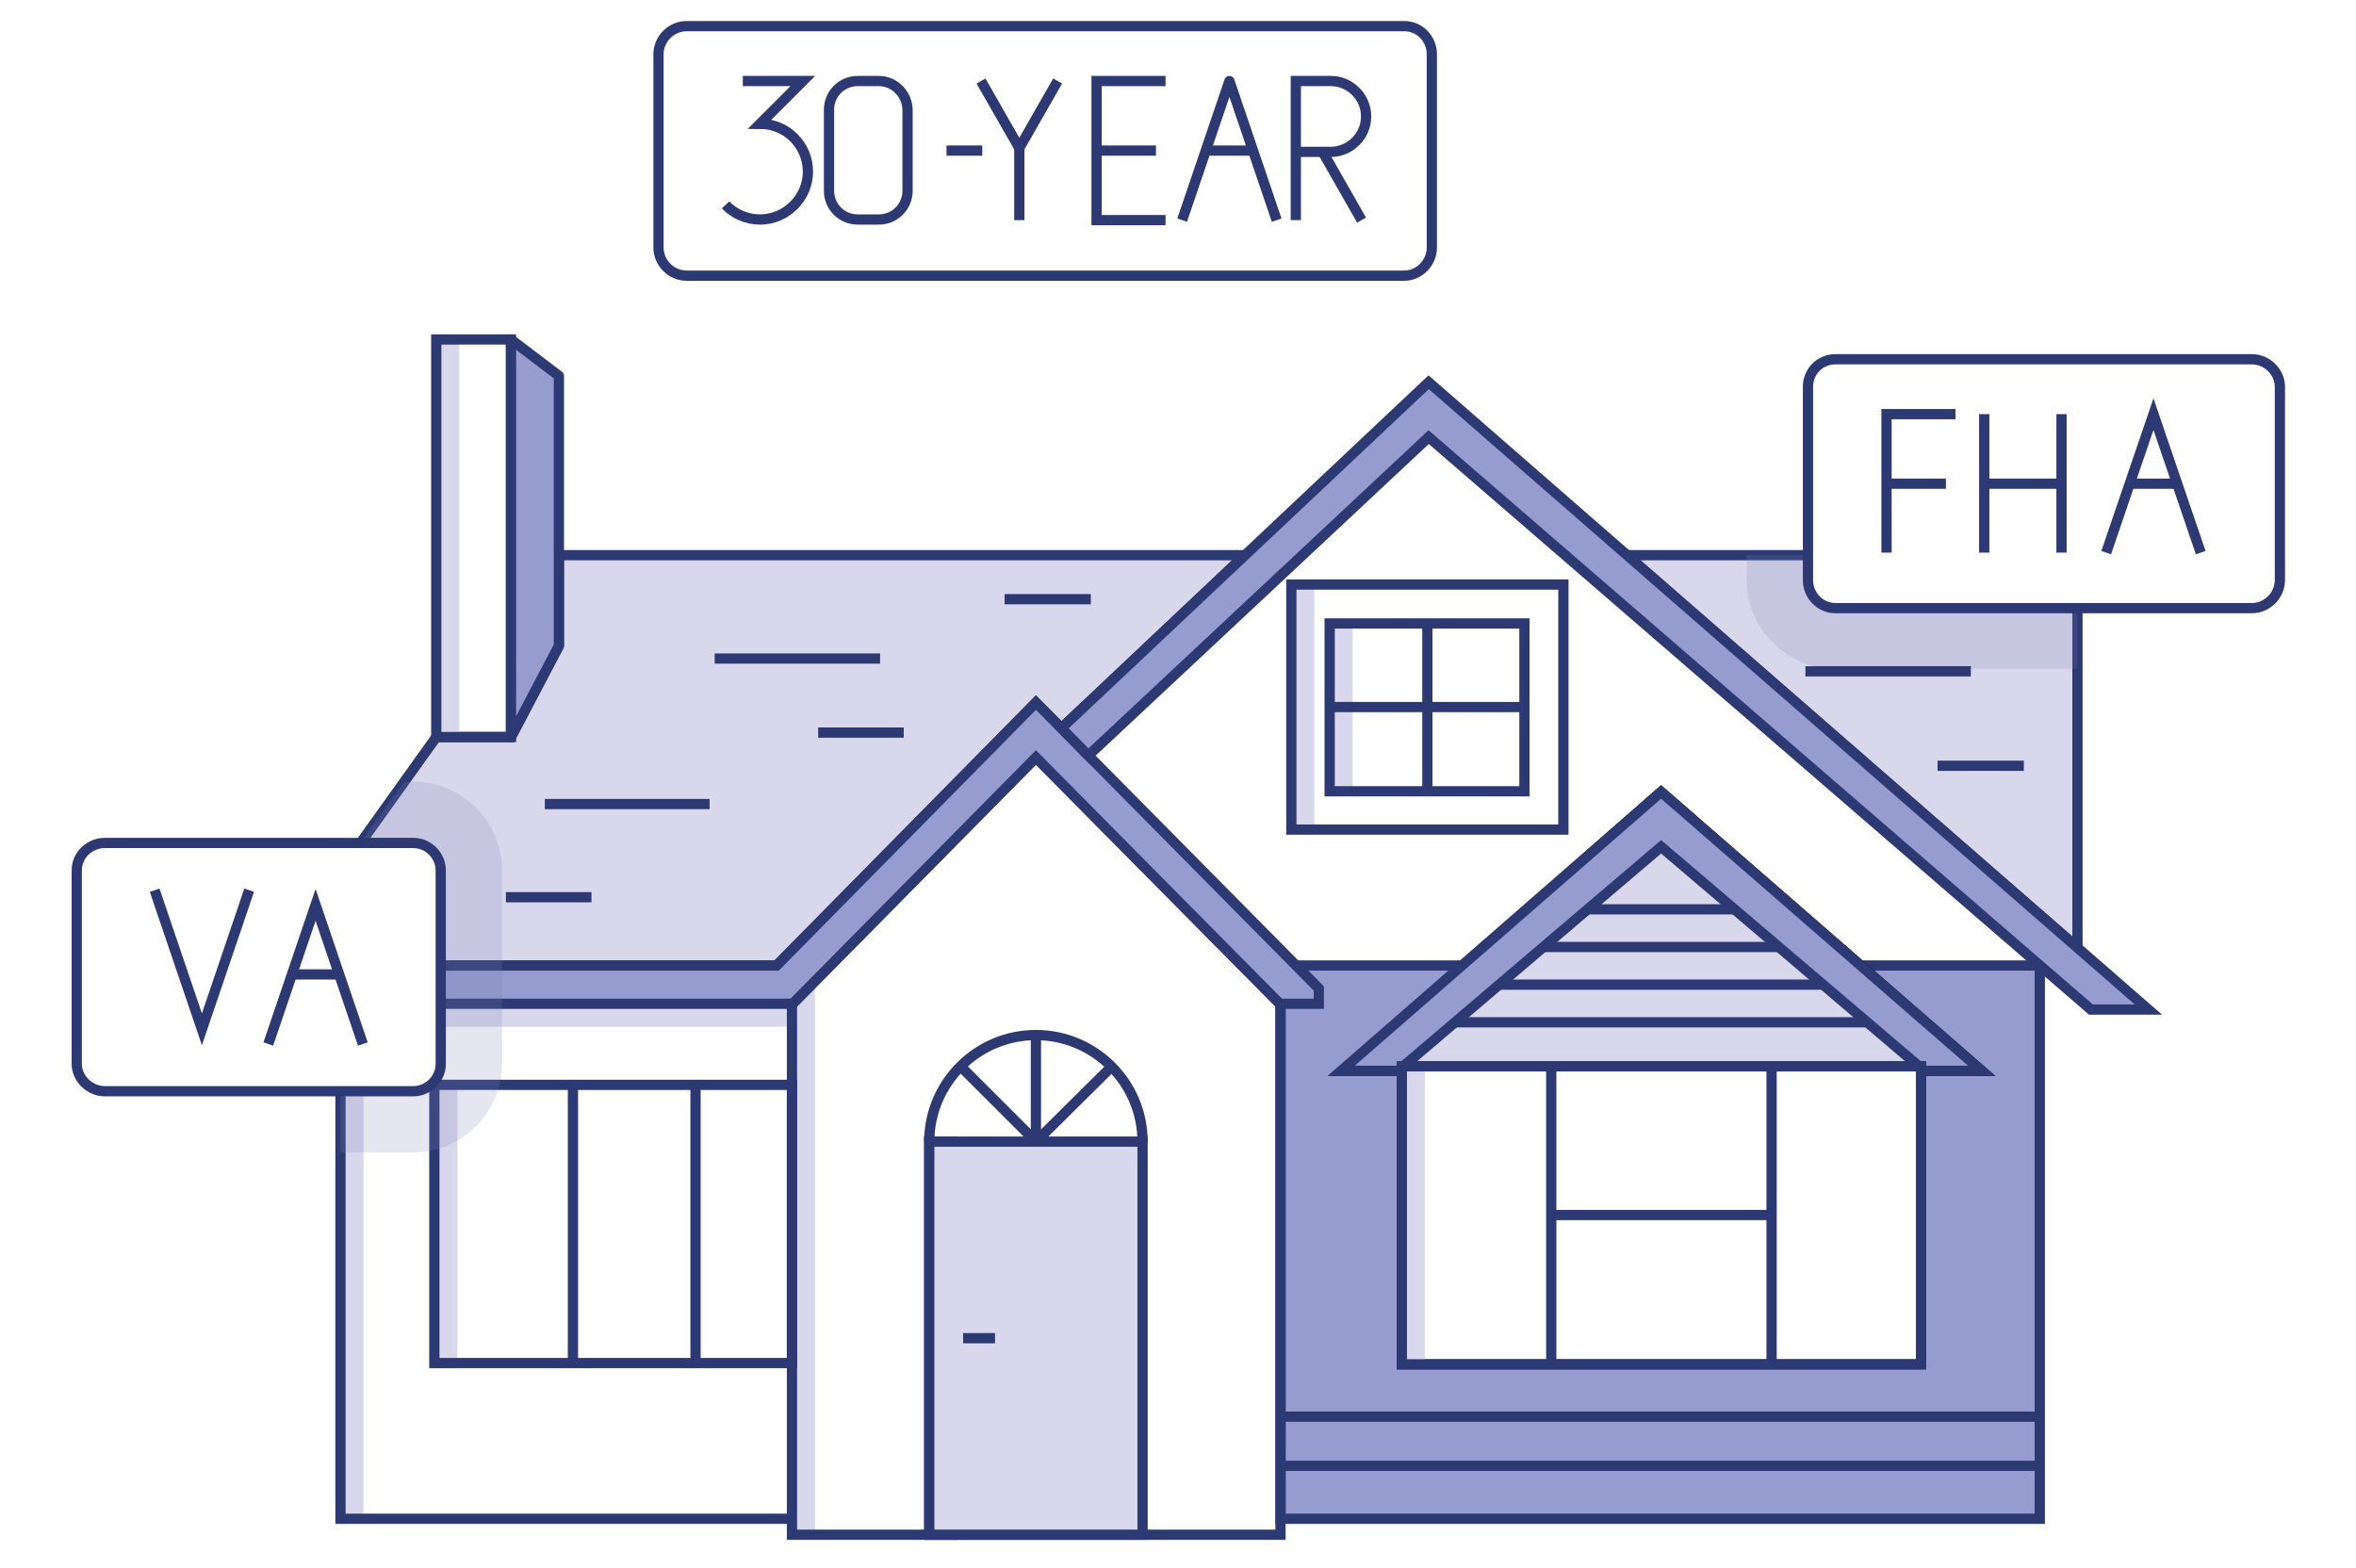 <?xml version="1.0" encoding="UTF-8"?> <svg xmlns="http://www.w3.org/2000/svg" width="326" height="217" viewBox="0 0 326 217" fill="none"><rect width="326" height="217" fill="white"></rect><path d="M50.294 147.209H47.112V210.174H50.294V147.209Z" fill="#D8D7EC"></path><path fill-rule="evenodd" clip-rule="evenodd" d="M112.766 212.382V135.906L109.585 138.908V212.382H112.766Z" fill="#D8D7EC"></path><path d="M109.585 138.908H47.112V142.087H109.585V138.908Z" fill="#D8D7EC"></path><path d="M181.866 80.889H178.685V114.8H181.866V80.889Z" fill="#D8D7EC"></path><path d="M187.167 86.276H183.986V109.501H187.167V86.276Z" fill="#D8D7EC"></path><path fill-rule="evenodd" clip-rule="evenodd" d="M287.459 131.137V76.827H225.075L287.459 131.137Z" fill="#D8D7EC" stroke="#2C3972" stroke-width="1.417" stroke-miterlimit="10"></path><path opacity="0.2" fill-rule="evenodd" clip-rule="evenodd" d="M287.459 92.634V76.827H241.687V80.271C241.687 87.071 247.254 92.546 253.969 92.546H287.459V92.634Z" fill="#7D82B4"></path><path fill-rule="evenodd" clip-rule="evenodd" d="M37.746 133.61H107.464L143.34 97.226L146.874 100.759L172.234 76.827H77.333V89.367L70.705 101.995H60.367L37.746 133.61Z" fill="#D8D7EC" stroke="#2C3972" stroke-width="1.417" stroke-miterlimit="10"></path><path d="M63.548 46.978H60.367V101.995H63.548V46.978Z" fill="#D8D7EC"></path><path d="M63.283 150.124H60.102V188.626H63.283V150.124Z" fill="#D8D7EC"></path><path d="M131.764 157.983H128.583V212.382H131.764V157.983Z" fill="#D8D7EC" stroke="#423B90" stroke-width="1.417" stroke-miterlimit="10"></path><path d="M282.246 133.61H177.182V210.174H282.246V133.61Z" fill="#969BD0" stroke="#2C3972" stroke-width="1.417" stroke-miterlimit="10"></path><path d="M109.585 212.382H177.182V138.997L143.34 104.821L109.585 138.997V212.382Z" stroke="#2C3972" stroke-width="1.417" stroke-miterlimit="10"></path><path d="M158.096 157.983H128.583V212.382H158.096V157.983Z" fill="#D8D7EC" stroke="#2C3972" stroke-width="1.417" stroke-miterlimit="10"></path><path d="M109.585 210.174H47.112V138.908" stroke="#2C3972" stroke-width="1.417" stroke-miterlimit="10"></path><path d="M109.585 150.124H60.102V188.626H109.585V150.124Z" stroke="#2C3972" stroke-width="1.417" stroke-miterlimit="10"></path><path d="M79.276 150.124V188.626" stroke="#2C3972" stroke-width="1.417" stroke-miterlimit="10"></path><path d="M96.242 150.124V188.626" stroke="#2C3972" stroke-width="1.417" stroke-miterlimit="10"></path><path d="M216.327 80.889H178.685V114.8H216.327V80.889Z" stroke="#2C3972" stroke-width="1.417" stroke-miterlimit="10"></path><path d="M210.937 86.276H183.986V109.501H210.937V86.276Z" stroke="#2C3972" stroke-width="1.417" stroke-miterlimit="10"></path><path d="M197.506 86.276V109.501" stroke="#2C3972" stroke-width="1.417" stroke-miterlimit="10"></path><path d="M183.986 97.844H210.937" stroke="#2C3972" stroke-width="1.417" stroke-miterlimit="10"></path><path d="M128.583 157.983C128.583 149.859 135.21 143.235 143.339 143.235C151.469 143.235 158.096 149.859 158.096 157.983" stroke="#2C3972" stroke-width="1.417" stroke-miterlimit="10"></path><path d="M70.705 46.978H60.367V101.995H70.705V46.978Z" stroke="#2C3972" stroke-width="1.417" stroke-miterlimit="10"></path><path fill-rule="evenodd" clip-rule="evenodd" d="M70.705 46.978L77.332 52.012V89.367L70.705 101.995V46.978Z" fill="#969BD0" stroke="#2C3972" stroke-width="1.417" stroke-miterlimit="10" stroke-linejoin="round"></path><path d="M143.339 157.983V143.235" stroke="#2C3972" stroke-width="1.417" stroke-miterlimit="10"></path><path d="M143.339 157.983L132.913 147.562" stroke="#2C3972" stroke-width="1.417" stroke-miterlimit="10"></path><path d="M143.339 157.983L153.855 147.562" stroke="#2C3972" stroke-width="1.417" stroke-miterlimit="10"></path><path d="M137.684 185.183H133.266" stroke="#2C3972" stroke-width="1.417" stroke-miterlimit="10"></path><path fill-rule="evenodd" clip-rule="evenodd" d="M37.746 133.61H107.464L143.34 97.226L182.484 136.789V138.908H177.094L143.34 104.821L109.673 138.908H109.232H104.283H37.746V133.61Z" fill="#969BD0" stroke="#2C3972" stroke-width="1.417" stroke-miterlimit="10"></path><path fill-rule="evenodd" clip-rule="evenodd" d="M197.683 52.895L146.874 100.759L150.585 104.556L197.683 60.49L289.315 139.703H297.267L197.683 52.895Z" fill="#969BD0" stroke="#2C3972" stroke-width="1.417" stroke-miterlimit="10"></path><path fill-rule="evenodd" clip-rule="evenodd" d="M185.842 148.181H274.204L229.846 109.589L185.842 148.181Z" fill="#D8D7EC" stroke="black" stroke-width="1.417" stroke-miterlimit="10"></path><path d="M258.476 141.469H201.305M240.008 125.838H219.685H240.008ZM246.194 131.049H213.588H246.194ZM252.291 136.259H207.402H252.291Z" stroke="#2C3972" stroke-width="1.417" stroke-miterlimit="10"></path><path fill-rule="evenodd" clip-rule="evenodd" d="M185.577 148.181L229.846 109.589L274.204 148.181H266.252L229.846 117.184L193.441 148.181H185.577Z" fill="#969BD0" stroke="#2C3972" stroke-width="1.417" stroke-miterlimit="10"></path><path d="M98.893 91.133H121.779" stroke="#2C3972" stroke-width="1.417" stroke-miterlimit="10"></path><path d="M75.388 111.268H98.186" stroke="#2C3972" stroke-width="1.417" stroke-miterlimit="10"></path><path d="M249.816 92.899H272.702" stroke="#2C3972" stroke-width="1.417" stroke-miterlimit="10"></path><path d="M265.81 147.562H193.971V188.803H265.81V147.562Z" fill="white" stroke="#2C3972" stroke-width="1.417" stroke-miterlimit="10"></path><path d="M214.648 147.562V188.626" stroke="#2C3972" stroke-width="1.417" stroke-miterlimit="10"></path><path d="M245.133 147.562V188.626" stroke="#2C3972" stroke-width="1.417" stroke-miterlimit="10"></path><path d="M245.133 168.139H214.648" stroke="#2C3972" stroke-width="1.417" stroke-miterlimit="10"></path><path d="M197.152 147.562H193.971V188.803H197.152V147.562Z" fill="#D8D7EC"></path><path d="M265.81 147.562H193.971V188.803H265.81V147.562Z" stroke="#2C3972" stroke-width="1.417" stroke-miterlimit="10"></path><path d="M282.246 202.844H177.182" stroke="#2C3972" stroke-width="1.417" stroke-miterlimit="10"></path><path d="M282.246 196.044H177.182" stroke="#2C3972" stroke-width="1.417" stroke-miterlimit="10"></path><path d="M113.208 101.377H125.048" stroke="#2C3972" stroke-width="1.417" stroke-miterlimit="10"></path><path d="M69.998 124.161H81.839" stroke="#2C3972" stroke-width="1.417" stroke-miterlimit="10"></path><path d="M139.01 82.92H150.939" stroke="#2C3972" stroke-width="1.417" stroke-miterlimit="10"></path><path d="M268.108 82.92H280.037" stroke="#2C3972" stroke-width="1.417" stroke-miterlimit="10"></path><path d="M268.108 105.969H280.037" stroke="#2C3972" stroke-width="1.417" stroke-miterlimit="10"></path><path fill-rule="evenodd" clip-rule="evenodd" d="M253.97 49.716H311.582C313.703 49.716 315.47 51.482 315.47 53.513V80.271C315.47 82.39 313.703 84.156 311.582 84.156H253.97C251.849 84.156 250.17 82.39 250.17 80.271V53.513C250.17 51.394 251.849 49.716 253.97 49.716Z" fill="white" stroke="#2C3972" stroke-width="1.417" stroke-miterlimit="10"></path><path d="M261.039 76.474V57.31H270.582" stroke="#2C3972" stroke-width="1.417" stroke-miterlimit="10"></path><path d="M261.039 66.936H269.256" stroke="#2C3972" stroke-width="1.417" stroke-miterlimit="10"></path><path d="M274.558 76.474V57.31" stroke="#2C3972" stroke-width="1.417" stroke-miterlimit="10"></path><path d="M274.558 66.936H285.25" stroke="#2C3972" stroke-width="1.417" stroke-miterlimit="10"></path><path d="M285.25 76.474V57.31" stroke="#2C3972" stroke-width="1.417" stroke-miterlimit="10"></path><path d="M291.435 76.474L297.974 57.31L304.513 76.474" stroke="#2C3972" stroke-width="1.417" stroke-miterlimit="10"></path><path d="M294.705 66.936H301.332" stroke="#2C3972" stroke-width="1.417" stroke-miterlimit="10"></path><path opacity="0.2" fill-rule="evenodd" clip-rule="evenodd" d="M55.949 108.177H57.186C63.99 108.177 69.468 113.74 69.468 120.452V147.21C69.468 154.009 63.901 159.485 57.186 159.485H47.112V138.908H37.746V133.61L55.949 108.177Z" fill="#7D82B4"></path><path fill-rule="evenodd" clip-rule="evenodd" d="M14.507 116.654H57.186C59.306 116.654 60.985 118.42 60.985 120.452V147.209C60.985 149.329 59.218 151.007 57.186 151.007H14.507C12.386 151.007 10.619 149.24 10.619 147.209V120.452C10.619 118.332 12.386 116.654 14.507 116.654Z" fill="white" stroke="#2C3972" stroke-width="1.417" stroke-miterlimit="10"></path><path d="M37.127 144.472L43.666 125.22L50.205 144.472" stroke="#2C3972" stroke-width="1.417" stroke-miterlimit="10"></path><path d="M40.397 134.846H47.024" stroke="#2C3972" stroke-width="1.417" stroke-miterlimit="10"></path><path d="M21.399 123.189L27.938 142.441L34.477 123.189" stroke="#2C3972" stroke-width="1.417" stroke-miterlimit="10"></path><path fill-rule="evenodd" clip-rule="evenodd" d="M95.005 3.618H194.325C196.445 3.618 198.124 5.384 198.124 7.504V34.262C198.124 36.381 196.357 38.147 194.325 38.147H95.005C92.884 38.147 91.117 36.381 91.117 34.262V7.504C91.117 5.384 92.884 3.618 95.005 3.618Z" fill="white" stroke="#2C3972" stroke-width="1.417" stroke-miterlimit="10"></path><path d="M141.042 30.464V20.309" stroke="#2C3972" stroke-width="1.417" stroke-miterlimit="10"></path><path d="M141.042 20.485L146.344 11.213" stroke="#2C3972" stroke-width="1.417" stroke-miterlimit="10"></path><path d="M141.042 20.485L135.74 11.213" stroke="#2C3972" stroke-width="1.417" stroke-miterlimit="10"></path><path d="M161.277 11.213H151.734V30.464H161.277" stroke="#2C3972" stroke-width="1.417" stroke-miterlimit="10"></path><path d="M151.734 20.838H159.952" stroke="#2C3972" stroke-width="1.417" stroke-miterlimit="10"></path><path d="M179.303 30.464V11.213H184.163C186.814 11.213 189.023 13.421 189.023 16.07V16.158C189.023 18.808 186.814 21.015 184.163 21.015H179.303" stroke="#2C3972" stroke-width="1.417" stroke-miterlimit="10"></path><path d="M163.574 30.464L170.113 11.213L176.652 30.464" stroke="#2C3972" stroke-width="1.417" stroke-miterlimit="10" stroke-linejoin="round"></path><path d="M166.844 20.838H173.471" stroke="#2C3972" stroke-width="1.417" stroke-miterlimit="10"></path><path d="M188.404 30.464L183.014 21.015" stroke="#2C3972" stroke-width="1.417" stroke-miterlimit="10"></path><path d="M102.781 11.213H111.087L105.167 17.13C108.878 17.13 111.794 20.132 111.794 23.753C111.794 27.373 108.789 30.376 105.167 30.376C103.311 30.376 101.544 29.581 100.395 28.345" stroke="#2C3972" stroke-width="1.417" stroke-miterlimit="10"></path><path d="M121.602 11.213H118.686C116.477 11.213 114.71 12.979 114.71 15.187V26.402C114.71 28.61 116.477 30.376 118.686 30.376H121.602C123.811 30.376 125.579 28.61 125.579 26.402V15.275C125.579 13.067 123.811 11.213 121.602 11.213Z" stroke="#2C3972" stroke-width="1.417" stroke-miterlimit="10"></path><path d="M130.969 20.838H135.917" stroke="#2C3972" stroke-width="1.417" stroke-miterlimit="10"></path></svg> 